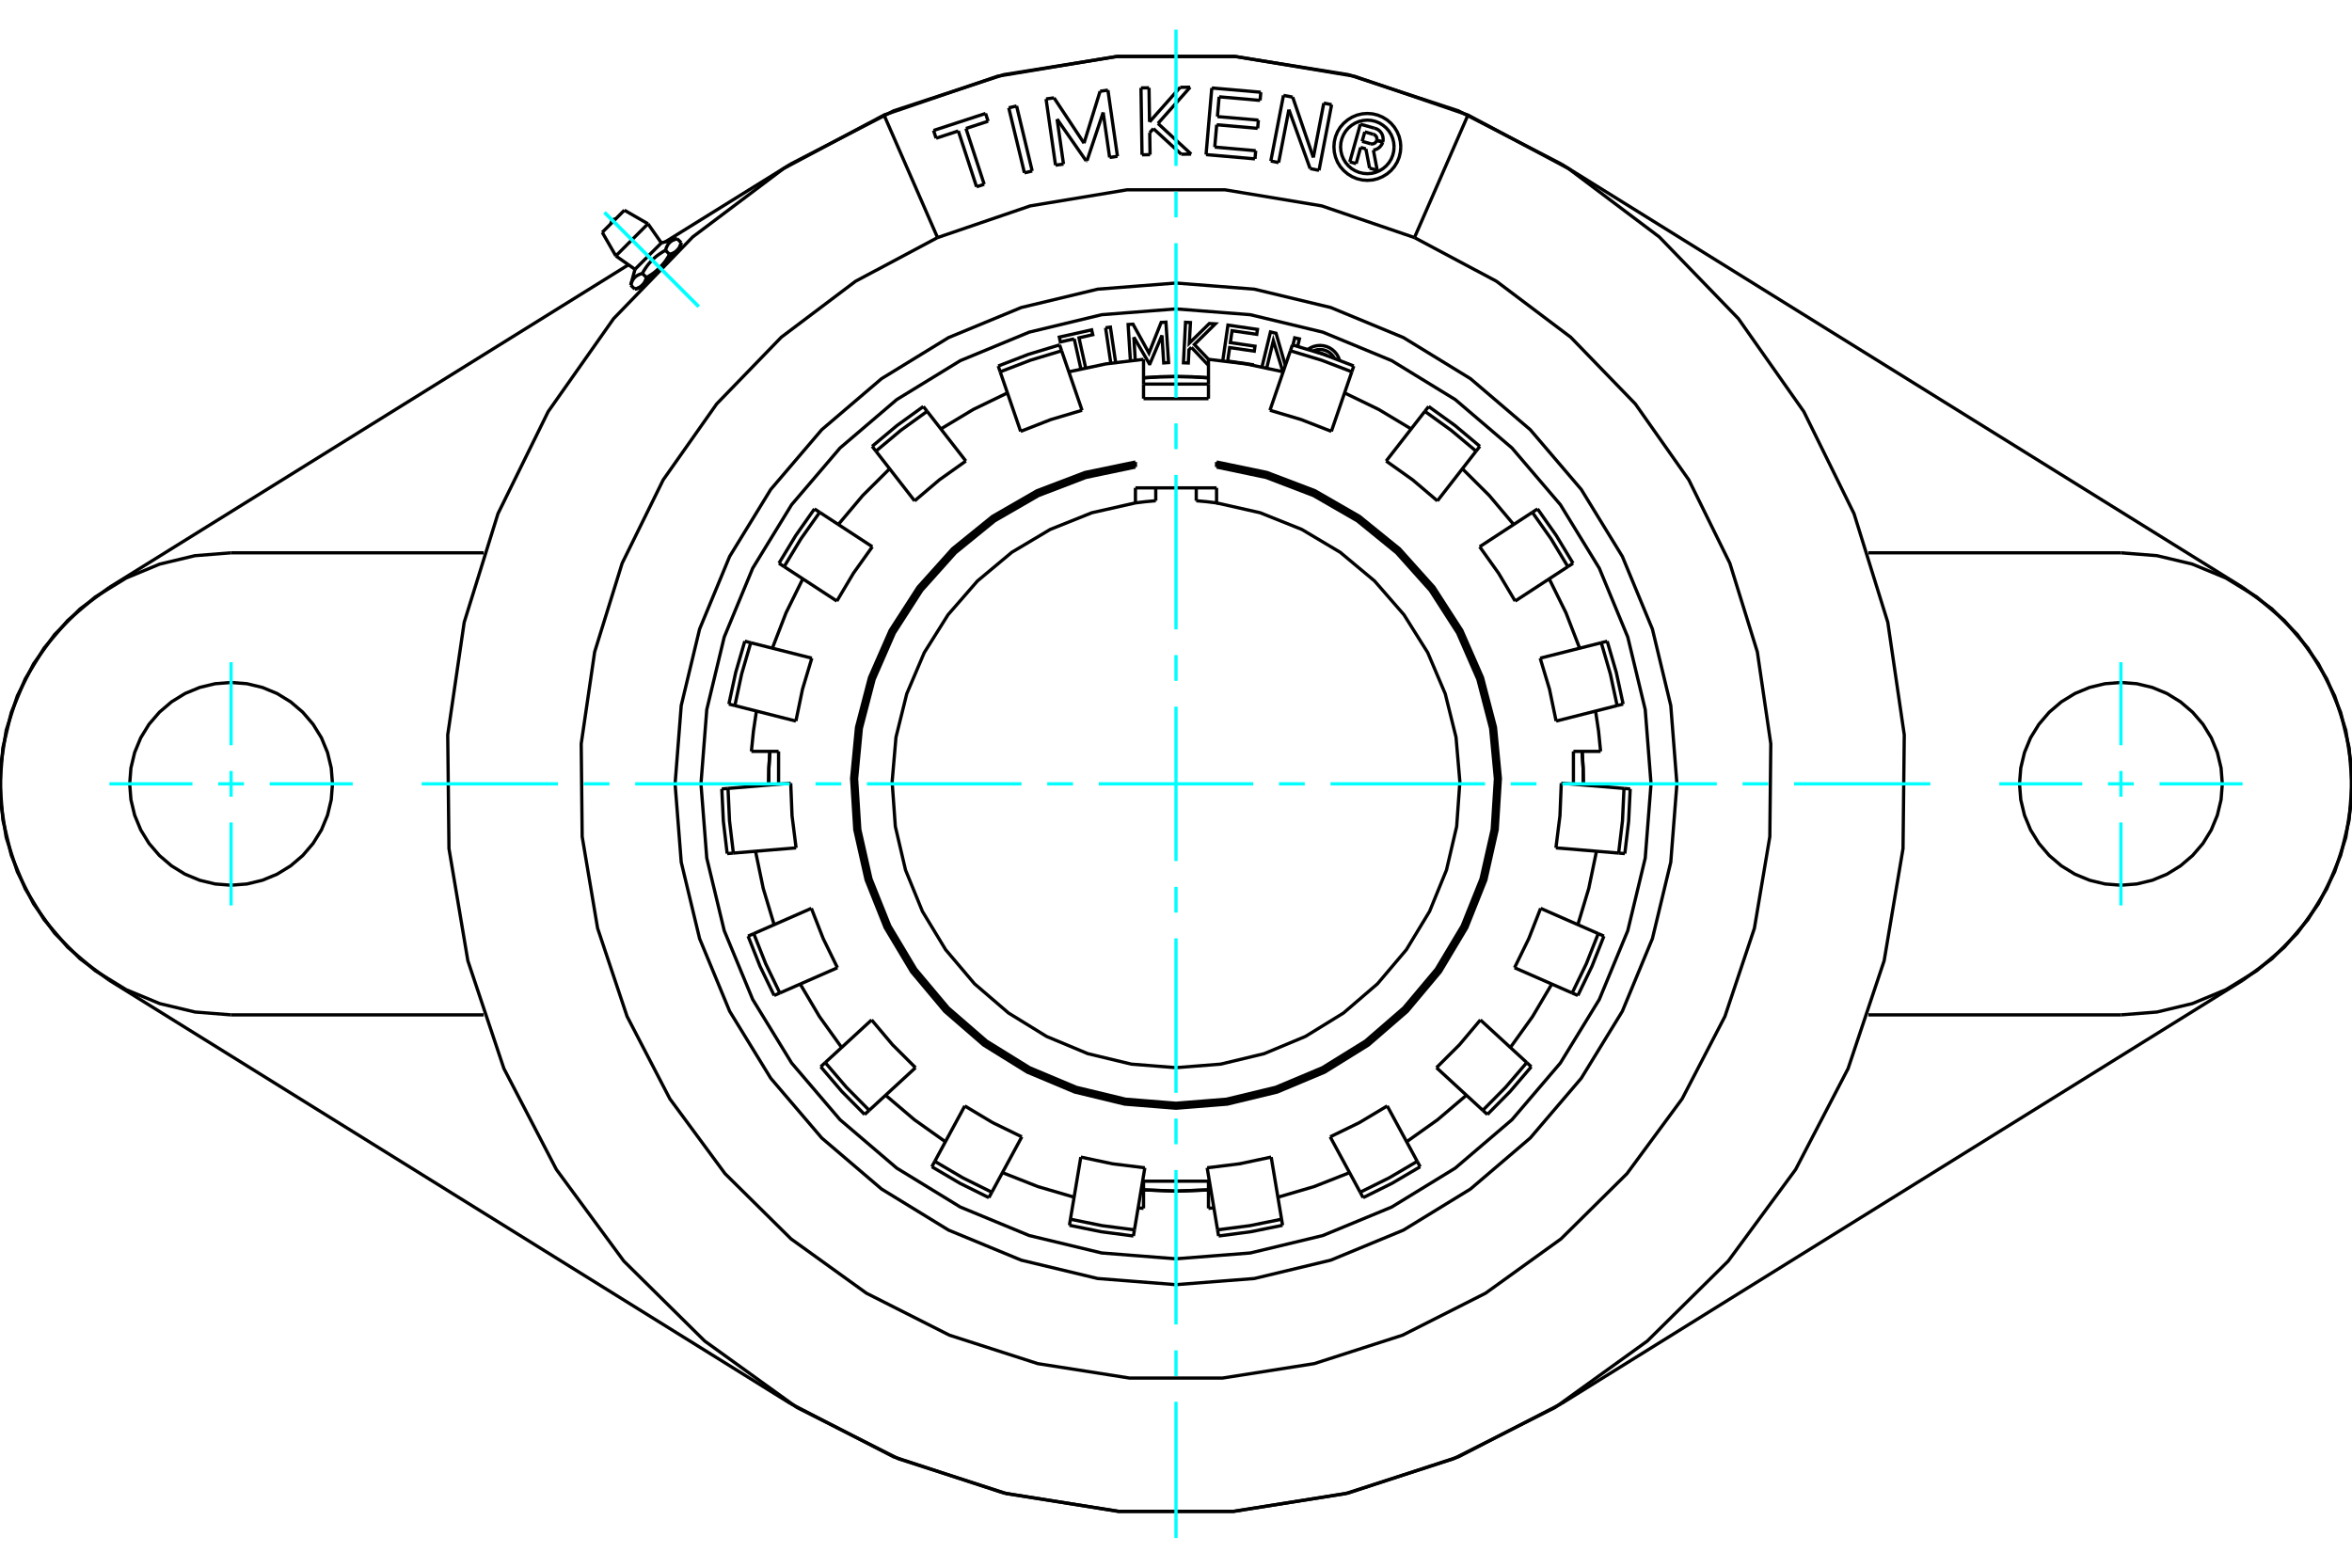 <?xml version="1.0" standalone="no"?>
<!DOCTYPE svg PUBLIC "-//W3C//DTD SVG 1.1//EN"
	"http://www.w3.org/Graphics/SVG/1.1/DTD/svg11.dtd">
<svg xmlns="http://www.w3.org/2000/svg" height="100%" width="100%" viewBox="0 0 36000 24000">
	<rect x="-1800" y="-1200" width="39600" height="26400" style="fill:#FFF"/>
	<g style="fill:none; fill-rule:evenodd" transform="matrix(1 0 0 1 0 0)">
		<g style="fill:none; stroke:#000; stroke-width:50; shape-rendering:geometricPrecision">
			<polyline points="18791,5527 19168,5582 19167,5588"/>
			<polyline points="18716,5522 18795,4977 19247,5043 19236,5118 18858,5063 18832,5245 19209,5300 19198,5376 18821,5321 18791,5527"/>
			<line x1="17355" y1="5162" x2="17376" y2="5512"/>
			<polyline points="17302,5520 17267,4968 17342,4963 17586,5405 17773,4936 17846,4932 17886,5551 17812,5556 17785,5135 17601,5569 17592,5569 17355,5162"/>
			<polyline points="16442,5188 16230,5235 16214,5161 16709,5050 16726,5124 16515,5172 16617,5631"/>
			<line x1="16544" y1="5647" x2="16442" y2="5188"/>
			<polyline points="16922,5018 16996,5008 17076,5548"/>
			<line x1="17002" y1="5559" x2="16922" y2="5018"/>
			<polyline points="18236,5318 18199,5354 18188,5557 18114,5554 18146,4934 18221,4938 18204,5253 18510,4953 18602,4958 18281,5274 18497,5501"/>
			<polyline points="18497,5574 18477,5573 18236,5318"/>
			<polyline points="19636,5691 19490,5216 19389,5632"/>
			<polyline points="19316,5617 19446,5082 19531,5102 19674,5595"/>
			<polyline points="19790,5282 19817,5172 19889,5189 19862,5302"/>
			<polyline points="20503,5514 20485,5467 20461,5424 20429,5385 20392,5352 20351,5325 20305,5305 20257,5293 20207,5288 20158,5292 20109,5303 20063,5322 20021,5348"/>
			<polyline points="18497,5783 18248,5768 18000,5764"/>
			<polyline points="24236,12018 24232,11761 24217,11503"/>
			<polyline points="17503,18217 18000,18236 18497,18217"/>
			<polyline points="11783,11503 11768,11761 11764,12018"/>
			<polyline points="18000,5764 17752,5768 17503,5783"/>
			<polyline points="25271,12000 25182,10863 24915,9753 24479,8699 23883,7726 23142,6858 22274,6117 21301,5521 20247,5085 19137,4818 18000,4729 16863,4818 15753,5085 14699,5521 13726,6117 12858,6858 12117,7726 11521,8699 11085,9753 10818,10863 10729,12000 10818,13137 11085,14247 11521,15301 12117,16274 12858,17142 13726,17883 14699,18479 15753,18915 16863,19182 18000,19271 19137,19182 20247,18915 21301,18479 22274,17883 23142,17142 23883,16274 24479,15301 24915,14247 25182,13137 25271,12000"/>
			<polyline points="20424,5484 20405,5452 20380,5424 20351,5399 20320,5379 20285,5364 20248,5354 20211,5351 20173,5352 20136,5360 20101,5373"/>
			<polyline points="20148,5388 20148,5385 20277,5427"/>
			<polyline points="20310,5443 20294,5434 20277,5427"/>
			<polyline points="25667,12000 25573,10801 25292,9631 24832,8519 24203,7493 23422,6578 22507,5797 21481,5168 20369,4708 19199,4427 18000,4333 16801,4427 15631,4708 14519,5168 13493,5797 12578,6578 11797,7493 11168,8519 10708,9631 10427,10801 10333,12000 10427,13199 10708,14369 11168,15481 11797,16507 12578,17422 13493,18203 14519,18832 15631,19292 16801,19573 18000,19667 19199,19573 20369,19292 21481,18832 22507,18203 23422,17422 24203,16507 24832,15481 25292,14369 25573,13199 25667,12000"/>
			<line x1="9218" y1="3557" x2="9557" y2="3218"/>
			<line x1="9426" y1="3918" x2="9918" y2="3426"/>
			<line x1="9719" y1="4123" x2="10123" y2="3719"/>
			<line x1="10365" y1="3832" x2="10406" y2="3791"/>
			<line x1="10098" y1="4098" x2="10365" y2="3832"/>
			<line x1="9832" y1="4365" x2="10098" y2="4098"/>
			<line x1="9791" y1="4406" x2="9832" y2="4365"/>
			<line x1="9654" y1="4364" x2="9716" y2="4426"/>
			<polyline points="10098,4098 10094,4103 10089,4108 10084,4112 10079,4117 10074,4122 10069,4126 10064,4130 10059,4135 10054,4139 10049,4144 10044,4148 10039,4152 10033,4157 10028,4161 10022,4165 10017,4170 10011,4174 10005,4178 10000,4182 9994,4186 9988,4190 9982,4195 9975,4199 9969,4203 9963,4207 9956,4211 9950,4215 9943,4219 9937,4224 9930,4228 9923,4232 9916,4236 9908,4240 9901,4244 9894,4248 9892,4253 9891,4257 9890,4262 9888,4266 9887,4270 9886,4274 9884,4278 9883,4282 9881,4286 9880,4290 9878,4294 9877,4297 9875,4301 9874,4304 9872,4308 9870,4311 9869,4315 9867,4318 9865,4321 9863,4324 9862,4327 9860,4330 9858,4333 9856,4336 9854,4339 9852,4342 9850,4344 9848,4347 9846,4350 9844,4352 9841,4355 9839,4357 9837,4360 9835,4362 9832,4365 9830,4367 9828,4369 9825,4371 9823,4374 9820,4376 9818,4378 9815,4380 9812,4382 9809,4384 9807,4386 9804,4388 9801,4390 9798,4392 9795,4394 9792,4396 9789,4397 9786,4399 9782,4401 9779,4403 9776,4404 9772,4406 9769,4407 9765,4409 9762,4411 9758,4412 9754,4414 9750,4415 9746,4417 9742,4418 9738,4419 9734,4421 9730,4422 9725,4423 9721,4425 9716,4426"/>
			<line x1="9832" y1="4186" x2="9894" y2="4248"/>
			<polyline points="9654,4364 9657,4355 9659,4346 9662,4338 9665,4330 9668,4322 9671,4315 9674,4308 9677,4301 9681,4294 9684,4288 9688,4282 9692,4276 9696,4271 9700,4265 9704,4260 9709,4255 9713,4250 9718,4245 9723,4241 9728,4236 9733,4232 9738,4228 9744,4224 9750,4220 9756,4217 9762,4213 9769,4210 9776,4206 9783,4203 9790,4200 9798,4197 9806,4194 9814,4192 9823,4189 9832,4186"/>
			<polyline points="10248,3894 10244,3901 10240,3908 10236,3916 10232,3923 10228,3930 10224,3937 10219,3943 10215,3950 10211,3956 10207,3963 10203,3969 10199,3975 10195,3982 10190,3988 10186,3994 10182,4000 10178,4005 10174,4011 10170,4017 10165,4022 10161,4028 10157,4033 10152,4039 10148,4044 10144,4049 10139,4054 10135,4059 10130,4064 10126,4069 10122,4074 10117,4079 10112,4084 10108,4089 10103,4094 10098,4098"/>
			<line x1="10186" y1="3832" x2="10248" y2="3894"/>
			<polyline points="9832,4186 9840,4172 9848,4157 9856,4143 9865,4130 9873,4117 9881,4105 9890,4092 9898,4081 9906,4069 9915,4058 9923,4047 9932,4036 9941,4026 9950,4016 9959,4006 9968,3996 9977,3986 9986,3977 9996,3968 10006,3959 10016,3950 10026,3941 10036,3932 10047,3923 10058,3915 10069,3906 10081,3898 10092,3890 10105,3881 10117,3873 10130,3865 10143,3856 10157,3848 10172,3840 10186,3832"/>
			<polyline points="10426,3716 10425,3721 10423,3725 10422,3730 10421,3734 10419,3738 10418,3742 10417,3746 10415,3750 10414,3754 10412,3758 10411,3762 10409,3765 10407,3769 10406,3772 10404,3776 10403,3779 10401,3782 10399,3786 10397,3789 10396,3792 10394,3795 10392,3798 10390,3801 10388,3804 10386,3807 10384,3809 10382,3812 10380,3815 10378,3818 10376,3820 10374,3823 10371,3825 10369,3828 10367,3830 10365,3832 10362,3835 10360,3837 10357,3839 10355,3841 10352,3844 10350,3846 10347,3848 10344,3850 10342,3852 10339,3854 10336,3856 10333,3858 10330,3860 10327,3862 10324,3863 10321,3865 10318,3867 10315,3869 10311,3870 10308,3872 10304,3874 10301,3875 10297,3877 10294,3878 10290,3880 10286,3881 10282,3883 10278,3884 10274,3886 10270,3887 10266,3888 10262,3890 10257,3891 10253,3892 10248,3894"/>
			<line x1="10364" y1="3654" x2="10426" y2="3716"/>
			<polyline points="10186,3832 10189,3823 10192,3814 10194,3806 10197,3798 10200,3790 10203,3783 10206,3776 10210,3769 10213,3762 10217,3756 10220,3750 10224,3744 10228,3738 10232,3733 10236,3728 10241,3723 10245,3718 10250,3713 10255,3709 10260,3704 10265,3700 10271,3696 10276,3692 10282,3688 10288,3684 10294,3681 10301,3677 10308,3674 10315,3671 10322,3668 10330,3665 10338,3662 10346,3659 10355,3657 10364,3654"/>
			<polyline points="1669,8995 1225,9322 836,9714 514,10162 265,10654 95,11179 10,11724 10,12276 95,12821 265,13346 514,13838 836,14286 1225,14678 1669,15005"/>
			<line x1="12102" y1="21489" x2="1669" y2="15005"/>
			<polyline points="12102,21489 13677,22303 15362,22857 17113,23138 18887,23138 20638,22857 22323,22303 23898,21489"/>
			<line x1="34331" y1="15005" x2="23898" y2="21489"/>
			<polyline points="34331,15005 34775,14678 35164,14286 35486,13838 35735,13346 35905,12821 35990,12276 35990,11724 35905,11179 35735,10654 35486,10162 35164,9714 34775,9322 34331,8995"/>
			<line x1="23898" y1="2511" x2="34331" y2="8995"/>
			<polyline points="23898,2511 22323,1697 20638,1143 18887,862 17113,862 15362,1143 13677,1697 12102,2511"/>
			<line x1="10184" y1="3702" x2="12102" y2="2511"/>
			<line x1="1669" y1="8995" x2="9620" y2="4053"/>
			<line x1="32463" y1="15537" x2="28597" y2="15537"/>
			<polyline points="32463,15537 33016,15493 33556,15364 34069,15151 34542,14861 34964,14501 35325,14079 35614,13606 35827,13093 35956,12553 36000,12000 35956,11447 35827,10907 35614,10394 35325,9921 34964,9499 34542,9139 34069,8849 33556,8636 33016,8507 32463,8463"/>
			<line x1="28597" y1="8463" x2="32463" y2="8463"/>
			<polyline points="34015,12000 33996,11757 33939,11520 33846,11295 33719,11088 33560,10903 33375,10745 33168,10617 32943,10524 32706,10467 32463,10448 32220,10467 31984,10524 31759,10617 31551,10745 31366,10903 31208,11088 31080,11295 30987,11520 30930,11757 30911,12000 30930,12243 30987,12480 31080,12705 31208,12912 31366,13097 31551,13255 31759,13383 31984,13476 32220,13533 32463,13552 32706,13533 32943,13476 33168,13383 33375,13255 33560,13097 33719,12912 33846,12705 33939,12480 33996,12243 34015,12000"/>
			<polyline points="3537,8463 2984,8507 2444,8636 1931,8849 1458,9139 1036,9499 675,9921 386,10394 173,10907 44,11447 0,12000 44,12553 173,13093 386,13606 675,14079 1036,14501 1458,14861 1931,15151 2444,15364 2984,15493 3537,15537"/>
			<polyline points="5089,12000 5070,11757 5013,11520 4920,11295 4792,11088 4634,10903 4449,10745 4241,10617 4016,10524 3780,10467 3537,10448 3294,10467 3057,10524 2832,10617 2625,10745 2440,10903 2281,11088 2154,11295 2061,11520 2004,11757 1985,12000 2004,12243 2061,12480 2154,12705 2281,12912 2440,13097 2625,13255 2832,13383 3057,13476 3294,13533 3537,13552 3780,13533 4016,13476 4241,13383 4449,13255 4634,13097 4792,12912 4920,12705 5013,12480 5070,12243 5089,12000"/>
			<line x1="3537" y1="8463" x2="7403" y2="8463"/>
			<line x1="7403" y1="15537" x2="3537" y2="15537"/>
			<line x1="22469" y1="1761" x2="21650" y2="3637"/>
			<polyline points="14350,3637 13095,4306 11959,5162 10970,6183 10151,7346 9523,8622 9102,9980 8896,11387 8911,12809 9147,14211 9598,15560 10253,16822 11097,17967 12108,18967 13262,19798 14531,20440 15884,20876 17289,21097 18711,21097 20116,20876 21469,20440 22738,19798 23892,18967 24903,17967 25747,16822 26402,15560 26853,14211 27089,12809 27104,11387 26898,9980 26477,8622 25849,7346 25030,6183 24041,5162 22905,4306 21650,3637"/>
			<polyline points="14350,3637 13531,1761 11994,2580 10603,3627 9392,4878 8390,6302 7622,7864 7105,9527 6853,11250 6872,12991 7161,14708 7713,16359 8516,17904 9548,19306 10786,20530 12199,21548 13753,22333 15410,22867 17129,23138 18871,23138 20590,22867 22247,22333 23801,21548 25214,20530 26452,19306 27484,17904 28287,16359 28839,14708 29128,12991 29147,11250 28895,9527 28378,7864 27610,6302 26608,4878 25397,3627 24006,2580 22469,1761 20731,1167 18919,866 17081,866 15269,1167 13531,1761"/>
			<polyline points="21650,3637 20231,3152 18750,2906 17250,2906 15769,3152 14350,3637"/>
			<polyline points="21338,2249 21333,2185 21318,2123 21294,2063 21260,2008 21218,1959 21169,1918 21115,1884 21055,1859 20993,1844 20929,1839 20865,1844 20802,1859 20743,1884 20688,1918 20639,1959 20597,2008 20564,2063 20539,2123 20524,2185 20519,2249 20524,2313 20539,2376 20564,2435 20597,2490 20639,2539 20688,2581 20743,2614 20802,2639 20865,2654 20929,2659 20993,2654 21055,2639 21115,2614 21169,2581 21218,2539 21260,2490 21294,2435 21318,2376 21333,2313 21338,2249"/>
			<polyline points="21441,2249 21434,2169 21416,2091 21385,2017 21343,1948 21291,1887 21230,1835 21161,1793 21087,1762 21009,1743 20929,1737 20849,1743 20770,1762 20696,1793 20628,1835 20567,1887 20514,1948 20472,2017 20442,2091 20423,2169 20417,2249 20423,2329 20442,2407 20472,2482 20514,2550 20567,2611 20628,2663 20696,2705 20770,2736 20849,2755 20929,2761 21009,2755 21087,2736 21161,2705 21230,2663 21291,2611 21343,2550 21385,2482 21416,2407 21434,2329 21441,2249"/>
			<line x1="20053" y1="2581" x2="19728" y2="1678"/>
			<line x1="20189" y1="2608" x2="20053" y2="2581"/>
			<line x1="20382" y1="1602" x2="20189" y2="2608"/>
			<line x1="20262" y1="1579" x2="20382" y2="1602"/>
			<line x1="20102" y1="2411" x2="20262" y2="1579"/>
			<line x1="19786" y1="1487" x2="20102" y2="2411"/>
			<line x1="19645" y1="1460" x2="19786" y2="1487"/>
			<line x1="19451" y1="2466" x2="19645" y2="1460"/>
			<line x1="19571" y1="2489" x2="19451" y2="2466"/>
			<line x1="19728" y1="1678" x2="19571" y2="2489"/>
			<line x1="17654" y1="1969" x2="17598" y2="2032"/>
			<line x1="18080" y1="2361" x2="17654" y2="1969"/>
			<line x1="18232" y1="2359" x2="18080" y2="2361"/>
			<line x1="17724" y1="1890" x2="18232" y2="2359"/>
			<line x1="18217" y1="1335" x2="17724" y2="1890"/>
			<line x1="18064" y1="1337" x2="18217" y2="1335"/>
			<line x1="17595" y1="1866" x2="18064" y2="1337"/>
			<line x1="17587" y1="1344" x2="17595" y2="1866"/>
			<line x1="17464" y1="1346" x2="17587" y2="1344"/>
			<line x1="17480" y1="2370" x2="17464" y2="1346"/>
			<line x1="17603" y1="2368" x2="17480" y2="2370"/>
			<line x1="17598" y1="2032" x2="17603" y2="2368"/>
			<line x1="15440" y1="1651" x2="15560" y2="1622"/>
			<line x1="15680" y1="2646" x2="15440" y2="1651"/>
			<line x1="15799" y1="2618" x2="15680" y2="2646"/>
			<line x1="15560" y1="1622" x2="15799" y2="2618"/>
			<line x1="14668" y1="2005" x2="14328" y2="2116"/>
			<line x1="14947" y1="2859" x2="14668" y2="2005"/>
			<line x1="15064" y1="2821" x2="14947" y2="2859"/>
			<line x1="14785" y1="1967" x2="15064" y2="2821"/>
			<line x1="15124" y1="1856" x2="14785" y2="1967"/>
			<line x1="15085" y1="1737" x2="15124" y2="1856"/>
			<line x1="14289" y1="1997" x2="15085" y2="1737"/>
			<line x1="14328" y1="2116" x2="14289" y2="1997"/>
			<line x1="16180" y1="1824" x2="16278" y2="2512"/>
			<line x1="16624" y1="2462" x2="16180" y2="1824"/>
			<line x1="16638" y1="2460" x2="16624" y2="2462"/>
			<line x1="16885" y1="1722" x2="16638" y2="2460"/>
			<line x1="16984" y1="2410" x2="16885" y2="1722"/>
			<line x1="17104" y1="2393" x2="16984" y2="2410"/>
			<line x1="16958" y1="1380" x2="17104" y2="2393"/>
			<line x1="16838" y1="1397" x2="16958" y2="1380"/>
			<line x1="16592" y1="2192" x2="16838" y2="1397"/>
			<line x1="16133" y1="1498" x2="16592" y2="2192"/>
			<line x1="16011" y1="1515" x2="16133" y2="1498"/>
			<line x1="16156" y1="2529" x2="16011" y2="1515"/>
			<line x1="16278" y1="2512" x2="16156" y2="2529"/>
			<line x1="18593" y1="2252" x2="19220" y2="2307"/>
			<line x1="18623" y1="1910" x2="18593" y2="2252"/>
			<line x1="19250" y1="1965" x2="18623" y2="1910"/>
			<line x1="19261" y1="1839" x2="19250" y2="1965"/>
			<line x1="18634" y1="1785" x2="19261" y2="1839"/>
			<line x1="18660" y1="1482" x2="18634" y2="1785"/>
			<line x1="19287" y1="1537" x2="18660" y2="1482"/>
			<line x1="19298" y1="1412" x2="19287" y2="1537"/>
			<line x1="18548" y1="1347" x2="19298" y2="1412"/>
			<line x1="18460" y1="2367" x2="18548" y2="1347"/>
			<line x1="19209" y1="2432" x2="18460" y2="2367"/>
			<line x1="19220" y1="2307" x2="19209" y2="2432"/>
			<line x1="20826" y1="2257" x2="20757" y2="2505"/>
			<line x1="20906" y1="2279" x2="20826" y2="2257"/>
			<line x1="20963" y1="2574" x2="20906" y2="2279"/>
			<line x1="21080" y1="2607" x2="20963" y2="2574"/>
			<line x1="21021" y1="2298" x2="21080" y2="2607"/>
			<polyline points="21021,2298 21048,2292 21075,2282 21099,2267 21121,2249 21139,2227 21154,2203 21164,2176"/>
			<line x1="21072" y1="2150" x2="21164" y2="2176"/>
			<polyline points="20979,2201 20991,2203 21002,2203 21014,2202 21025,2199 21036,2194 21046,2188 21054,2180 21062,2171 21067,2161 21072,2150"/>
			<line x1="20849" y1="2164" x2="20979" y2="2201"/>
			<line x1="20890" y1="2019" x2="20849" y2="2164"/>
			<line x1="21018" y1="2056" x2="20890" y2="2019"/>
			<polyline points="21072,2147 21075,2136 21075,2124 21073,2112 21070,2101 21065,2090 21058,2081 21050,2072 21040,2065 21030,2059 21018,2056"/>
			<line x1="21165" y1="2173" x2="21072" y2="2147"/>
			<polyline points="21165,2173 21170,2146 21170,2119 21166,2091 21158,2065 21146,2040 21130,2018 21110,1998 21088,1982 21063,1970 21036,1962"/>
			<line x1="20822" y1="1901" x2="21036" y2="1962"/>
			<line x1="20660" y1="2478" x2="20822" y2="1901"/>
			<line x1="20757" y1="2505" x2="20660" y2="2478"/>
			<polyline points="18000,5765 17752,5770 17503,5785"/>
			<polyline points="11785,11503 11769,11761 11765,12018"/>
			<polyline points="17503,18215 18000,18235 18497,18215"/>
			<polyline points="24235,12018 24231,11761 24215,11503"/>
			<polyline points="18497,5785 18248,5770 18000,5765"/>
			<line x1="18310" y1="7469" x2="18310" y2="7666"/>
			<line x1="17379" y1="7699" x2="17379" y2="7469"/>
			<polyline points="17379,7111 16615,7271 15885,7549 15208,7940 14601,8432 14080,9014 13657,9671 13344,10386 13147,11143 13073,11920 13122,12700 13294,13462 13584,14187 13985,14858 14487,15456 15078,15968 15742,16380 16462,16682 17221,16866 18000,16928 18779,16866 19538,16682 20258,16380 20922,15968 21513,15456 22015,14858 22416,14187 22706,13462 22878,12700 22927,11920 22853,11143 22656,10386 22343,9671 21920,9014 21399,8432 20792,7940 20115,7549 19385,7271 18621,7111"/>
			<polyline points="17379,7150 16621,7309 15897,7586 15226,7973 14625,8462 14108,9040 13689,9692 13379,10402 13184,11152 13111,11923 13160,12697 13331,13453 13619,14172 14017,14837 14515,15430 15101,15938 15760,16346 16474,16646 17228,16828 18000,16890 18772,16828 19526,16646 20240,16346 20899,15938 21485,15430 21983,14837 22381,14172 22669,13453 22840,12697 22889,11923 22816,11152 22621,10402 22311,9692 21892,9040 21375,8462 20774,7973 20103,7586 19379,7309 18621,7150"/>
			<polyline points="18621,7469 18621,7699 18466,7680 18310,7666"/>
			<line x1="17690" y1="7666" x2="17690" y2="7469"/>
			<polyline points="17690,7666 17534,7680 17379,7699 16711,7850 16075,8105 15487,8455 14961,8894 14511,9411 14147,9991 13879,10621 13714,11286 13655,11969 13704,12652 13860,13319 14119,13953 14474,14539 14916,15061 15436,15508 16019,15867 16651,16131 17317,16291 18000,16345 18683,16291 19349,16131 19981,15867 20564,15508 21084,15061 21526,14539 21881,13953 22140,13319 22296,12652 22345,11969 22286,11286 22121,10621 21853,9991 21489,9411 21039,8894 20513,8455 19925,8105 19289,7850 18621,7699"/>
			<line x1="18621" y1="7073" x2="18621" y2="7150"/>
			<line x1="11917" y1="11503" x2="11917" y2="12006"/>
			<line x1="17503" y1="5880" x2="17503" y2="5501"/>
			<line x1="11501" y1="11503" x2="11917" y2="11503"/>
			<polyline points="17420,18492 17462,18495 17503,18499"/>
			<polyline points="15344,17952 15884,18165 16440,18328"/>
			<polyline points="13555,16767 13997,17143 14470,17479"/>
			<polyline points="12248,15065 12544,15565 12882,16036"/>
			<polyline points="11564,13032 11682,13600 11849,14156"/>
			<line x1="18497" y1="18083" x2="18497" y2="18499"/>
			<line x1="17503" y1="18083" x2="18497" y2="18083"/>
			<line x1="17503" y1="18499" x2="17503" y2="18083"/>
			<polyline points="24151,14156 24318,13600 24436,13032"/>
			<polyline points="23118,16036 23456,15565 23752,15065"/>
			<polyline points="21530,17479 22003,17143 22445,16767"/>
			<polyline points="19560,18328 20116,18165 20656,17952"/>
			<polyline points="18497,18499 18538,18495 18580,18492"/>
			<line x1="24083" y1="11503" x2="24499" y2="11503"/>
			<line x1="24083" y1="12006" x2="24083" y2="11503"/>
			<polyline points="19640,5692 19073,5571 18497,5501"/>
			<polyline points="21600,6567 21102,6268 20580,6015"/>
			<polyline points="23169,8030 22795,7586 22384,7177"/>
			<polyline points="24178,9923 23969,9382 23712,8861"/>
			<polyline points="24499,11503 24468,11194 24422,10886"/>
			<line x1="18497" y1="5501" x2="18497" y2="5880"/>
			<polyline points="17379,7073 16608,7233 15872,7513 15190,7906 14578,8402 14052,8988 13625,9650 13309,10371 13110,11133 13035,11917 13084,12703 13257,13471 13549,14203 13953,14878 14459,15482 15054,15998 15723,16413 16450,16718 17215,16903 18000,16966 18785,16903 19550,16718 20277,16413 20946,15998 21541,15482 22047,14878 22451,14203 22743,13471 22916,12703 22965,11917 22890,11133 22691,10371 22375,9650 21948,8988 21422,8402 20810,7906 20128,7513 19392,7233 18621,7073"/>
			<polyline points="11578,10886 11532,11194 11501,11503"/>
			<polyline points="12288,8861 12031,9382 11822,9923"/>
			<polyline points="13616,7177 13205,7586 12831,8030"/>
			<polyline points="15420,6015 14898,6268 14400,6567"/>
			<polyline points="17503,5501 16927,5571 16360,5692"/>
			<polyline points="18652,18922 19144,18857 19631,18758"/>
			<line x1="17364" y1="18828" x2="17523" y2="17878"/>
			<line x1="17348" y1="18922" x2="17364" y2="18828"/>
			<line x1="19616" y1="18665" x2="19457" y2="17714"/>
			<line x1="19631" y1="18758" x2="19616" y2="18665"/>
			<polyline points="20864,18335 21309,18114 21737,17862"/>
			<line x1="15181" y1="18252" x2="15640" y2="17404"/>
			<line x1="15136" y1="18335" x2="15181" y2="18252"/>
			<line x1="21692" y1="17779" x2="21233" y2="16931"/>
			<line x1="21737" y1="17862" x2="21692" y2="17779"/>
			<polyline points="22766,17062 23115,16709 23438,16331"/>
			<line x1="13304" y1="16998" x2="14013" y2="16345"/>
			<line x1="13234" y1="17062" x2="13304" y2="16998"/>
			<line x1="23369" y1="16267" x2="22659" y2="15614"/>
			<line x1="23438" y1="16331" x2="23369" y2="16267"/>
			<polyline points="24151,15240 24367,14793 24550,14331"/>
			<line x1="11936" y1="15202" x2="12818" y2="14815"/>
			<line x1="11849" y1="15240" x2="11936" y2="15202"/>
			<line x1="24463" y1="14293" x2="23581" y2="13906"/>
			<line x1="24550" y1="14331" x2="24463" y2="14293"/>
			<line x1="24857" y1="12070" x2="23897" y2="11990"/>
			<line x1="24952" y1="12078" x2="24857" y2="12070"/>
			<polyline points="11048,12078 11072,12574 11130,13068"/>
			<line x1="11225" y1="13060" x2="12185" y2="12980"/>
			<line x1="11130" y1="13068" x2="11225" y2="13060"/>
			<polyline points="24844,10779 24739,10293 24600,9816"/>
			<line x1="11248" y1="10802" x2="12182" y2="11039"/>
			<line x1="11156" y1="10779" x2="11248" y2="10802"/>
			<line x1="24509" y1="9840" x2="23574" y2="10076"/>
			<line x1="24600" y1="9816" x2="24509" y2="9840"/>
			<polyline points="24077,8623 23820,8198 23534,7791"/>
			<line x1="12002" y1="8675" x2="12809" y2="9202"/>
			<line x1="11923" y1="8623" x2="12002" y2="8675"/>
			<line x1="23454" y1="7843" x2="22648" y2="8370"/>
			<line x1="23534" y1="7791" x2="23454" y2="7843"/>
			<polyline points="22651,6833 22270,6514 21867,6223"/>
			<line x1="13407" y1="6907" x2="13999" y2="7668"/>
			<line x1="13349" y1="6833" x2="13407" y2="6907"/>
			<line x1="21809" y1="6297" x2="21217" y2="7058"/>
			<line x1="21867" y1="6223" x2="21809" y2="6297"/>
			<polyline points="20721,5603 20257,5424 19782,5280"/>
			<line x1="15309" y1="5692" x2="15622" y2="6604"/>
			<line x1="15279" y1="5603" x2="15309" y2="5692"/>
			<line x1="19751" y1="5370" x2="19438" y2="6281"/>
			<line x1="19782" y1="5280" x2="19751" y2="5370"/>
			<line x1="17379" y1="7073" x2="17379" y2="7150"/>
			<line x1="18621" y1="7469" x2="17379" y2="7469"/>
			<line x1="17503" y1="5880" x2="17503" y2="6103"/>
			<line x1="18497" y1="5880" x2="17503" y2="5880"/>
			<line x1="18497" y1="6103" x2="17503" y2="6103"/>
			<line x1="18497" y1="6103" x2="18497" y2="5880"/>
			<line x1="20819" y1="18252" x2="20864" y2="18335"/>
			<line x1="20360" y1="17404" x2="20819" y2="18252"/>
			<polyline points="18636,18828 19129,18764 19616,18665"/>
			<line x1="18636" y1="18828" x2="18652" y2="18922"/>
			<polyline points="18477,17878 18971,17817 19457,17714"/>
			<line x1="18477" y1="17878" x2="18636" y2="18828"/>
			<line x1="22696" y1="16998" x2="22766" y2="17062"/>
			<line x1="21987" y1="16345" x2="22696" y2="16998"/>
			<polyline points="20819,18252 21264,18031 21692,17779"/>
			<polyline points="20360,17404 20807,17186 21233,16931"/>
			<line x1="24064" y1="15202" x2="24151" y2="15240"/>
			<line x1="23182" y1="14815" x2="24064" y2="15202"/>
			<polyline points="22696,16998 23045,16645 23369,16267"/>
			<polyline points="21987,16345 22339,15994 22659,15614"/>
			<line x1="24775" y1="13060" x2="24870" y2="13068"/>
			<line x1="23815" y1="12980" x2="24775" y2="13060"/>
			<polyline points="24064,15202 24280,14755 24463,14293"/>
			<polyline points="23182,14815 23400,14369 23581,13906"/>
			<line x1="24752" y1="10802" x2="24844" y2="10779"/>
			<line x1="23818" y1="11039" x2="24752" y2="10802"/>
			<polyline points="24870,13068 24928,12574 24952,12078"/>
			<polyline points="24775,13060 24834,12566 24857,12070"/>
			<polyline points="23815,12980 23877,12487 23897,11990"/>
			<line x1="23998" y1="8675" x2="24077" y2="8623"/>
			<line x1="23191" y1="9202" x2="23998" y2="8675"/>
			<polyline points="24752,10802 24648,10317 24509,9840"/>
			<polyline points="23818,11039 23717,10552 23574,10076"/>
			<line x1="22593" y1="6907" x2="22651" y2="6833"/>
			<line x1="22001" y1="7668" x2="22593" y2="6907"/>
			<polyline points="23998,8675 23741,8249 23454,7843"/>
			<polyline points="23191,9202 22937,8775 22648,8370"/>
			<line x1="20691" y1="5692" x2="20721" y2="5603"/>
			<line x1="20378" y1="6604" x2="20691" y2="5692"/>
			<polyline points="22593,6907 22212,6588 21809,6297"/>
			<polyline points="22001,7668 21622,7346 21217,7058"/>
			<polyline points="20691,5692 20227,5514 19751,5370"/>
			<polyline points="20378,6604 19915,6423 19438,6281"/>
			<line x1="16249" y1="5370" x2="16218" y2="5280"/>
			<line x1="16562" y1="6281" x2="16249" y2="5370"/>
			<line x1="14191" y1="6297" x2="14133" y2="6223"/>
			<line x1="14783" y1="7058" x2="14191" y2="6297"/>
			<polyline points="16218,5280 15743,5424 15279,5603"/>
			<polyline points="16249,5370 15773,5514 15309,5692"/>
			<polyline points="16562,6281 16085,6423 15622,6604"/>
			<line x1="12546" y1="7843" x2="12466" y2="7791"/>
			<line x1="13352" y1="8370" x2="12546" y2="7843"/>
			<polyline points="14133,6223 13730,6514 13349,6833"/>
			<polyline points="14191,6297 13788,6588 13407,6907"/>
			<polyline points="14783,7058 14378,7346 13999,7668"/>
			<line x1="11491" y1="9840" x2="11400" y2="9816"/>
			<line x1="12426" y1="10076" x2="11491" y2="9840"/>
			<polyline points="12466,7791 12180,8198 11923,8623"/>
			<polyline points="12546,7843 12259,8249 12002,8675"/>
			<polyline points="13352,8370 13063,8775 12809,9202"/>
			<line x1="11143" y1="12070" x2="11048" y2="12078"/>
			<line x1="12103" y1="11990" x2="11143" y2="12070"/>
			<polyline points="11400,9816 11261,10293 11156,10779"/>
			<polyline points="11491,9840 11352,10317 11248,10802"/>
			<polyline points="12426,10076 12283,10552 12182,11039"/>
			<line x1="11537" y1="14293" x2="11450" y2="14331"/>
			<line x1="12419" y1="13906" x2="11537" y2="14293"/>
			<polyline points="11143,12070 11166,12566 11225,13060"/>
			<polyline points="12103,11990 12123,12487 12185,12980"/>
			<line x1="12631" y1="16267" x2="12562" y2="16331"/>
			<line x1="13341" y1="15614" x2="12631" y2="16267"/>
			<polyline points="11450,14331 11633,14793 11849,15240"/>
			<polyline points="11537,14293 11720,14755 11936,15202"/>
			<polyline points="12419,13906 12600,14369 12818,14815"/>
			<line x1="14308" y1="17779" x2="14263" y2="17862"/>
			<line x1="14767" y1="16931" x2="14308" y2="17779"/>
			<polyline points="12562,16331 12885,16709 13234,17062"/>
			<polyline points="12631,16267 12955,16645 13304,16998"/>
			<polyline points="13341,15614 13661,15994 14013,16345"/>
			<line x1="16384" y1="18665" x2="16369" y2="18758"/>
			<line x1="16543" y1="17714" x2="16384" y2="18665"/>
			<polyline points="14263,17862 14691,18114 15136,18335"/>
			<polyline points="14308,17779 14736,18031 15181,18252"/>
			<polyline points="14767,16931 15193,17186 15640,17404"/>
			<polyline points="16369,18758 16856,18857 17348,18922"/>
			<polyline points="16384,18665 16871,18764 17364,18828"/>
			<polyline points="16543,17714 17029,17817 17523,17878"/>
			<line x1="9218" y1="3557" x2="9426" y2="3918"/>
			<line x1="9918" y1="3426" x2="9557" y2="3218"/>
			<line x1="9426" y1="3918" x2="9719" y2="4123"/>
			<line x1="10123" y1="3719" x2="9918" y2="3426"/>
			<line x1="9835" y1="4362" x2="9841" y2="4368"/>
			<line x1="10368" y1="3841" x2="10362" y2="3835"/>
			<line x1="9716" y1="4426" x2="9791" y2="4406"/>
			<line x1="10406" y1="3791" x2="10426" y2="3716"/>
			<line x1="9719" y1="4123" x2="9654" y2="4364"/>
			<line x1="10364" y1="3654" x2="10123" y2="3719"/>
			<polyline points="9423,3352 9412,3353 9401,3356 9391,3360 9381,3366 9373,3373 9366,3381 9360,3391 9356,3401 9353,3412 9352,3423"/>
		</g>
		<g style="fill:none; stroke:#0FF; stroke-width:50; shape-rendering:geometricPrecision">
			<line x1="18000" y1="23546" x2="18000" y2="21460"/>
			<line x1="18000" y1="21066" x2="18000" y2="20672"/>
			<line x1="18000" y1="20277" x2="18000" y2="17912"/>
			<line x1="18000" y1="17518" x2="18000" y2="17124"/>
			<line x1="18000" y1="16730" x2="18000" y2="14365"/>
			<line x1="18000" y1="13971" x2="18000" y2="13577"/>
			<line x1="18000" y1="13182" x2="18000" y2="10818"/>
			<line x1="18000" y1="10423" x2="18000" y2="10029"/>
			<line x1="18000" y1="9635" x2="18000" y2="7270"/>
			<line x1="18000" y1="6876" x2="18000" y2="6482"/>
			<line x1="18000" y1="6088" x2="18000" y2="3723"/>
			<line x1="18000" y1="3328" x2="18000" y2="2934"/>
			<line x1="18000" y1="2540" x2="18000" y2="454"/>
			<line x1="6454" y1="12000" x2="8540" y2="12000"/>
			<line x1="8934" y1="12000" x2="9328" y2="12000"/>
			<line x1="9723" y1="12000" x2="12088" y2="12000"/>
			<line x1="12482" y1="12000" x2="12876" y2="12000"/>
			<line x1="13270" y1="12000" x2="15635" y2="12000"/>
			<line x1="16029" y1="12000" x2="16423" y2="12000"/>
			<line x1="16818" y1="12000" x2="19182" y2="12000"/>
			<line x1="19577" y1="12000" x2="19971" y2="12000"/>
			<line x1="20365" y1="12000" x2="22730" y2="12000"/>
			<line x1="23124" y1="12000" x2="23518" y2="12000"/>
			<line x1="23912" y1="12000" x2="26277" y2="12000"/>
			<line x1="26672" y1="12000" x2="27066" y2="12000"/>
			<line x1="27460" y1="12000" x2="29546" y2="12000"/>
			<line x1="3537" y1="10138" x2="3537" y2="11409"/>
			<line x1="3537" y1="11803" x2="3537" y2="12197"/>
			<line x1="3537" y1="12591" x2="3537" y2="13862"/>
			<line x1="1675" y1="12000" x2="2946" y2="12000"/>
			<line x1="3340" y1="12000" x2="3734" y2="12000"/>
			<line x1="4128" y1="12000" x2="5399" y2="12000"/>
			<line x1="32463" y1="13862" x2="32463" y2="12591"/>
			<line x1="32463" y1="12197" x2="32463" y2="11803"/>
			<line x1="32463" y1="11409" x2="32463" y2="10138"/>
			<line x1="30601" y1="12000" x2="31872" y2="12000"/>
			<line x1="32266" y1="12000" x2="32660" y2="12000"/>
			<line x1="33054" y1="12000" x2="34325" y2="12000"/>
			<line x1="10693" y1="4693" x2="9253" y2="3253"/>
			<line x1="10693" y1="4693" x2="9253" y2="3253"/>
		</g>
	</g>
</svg>
